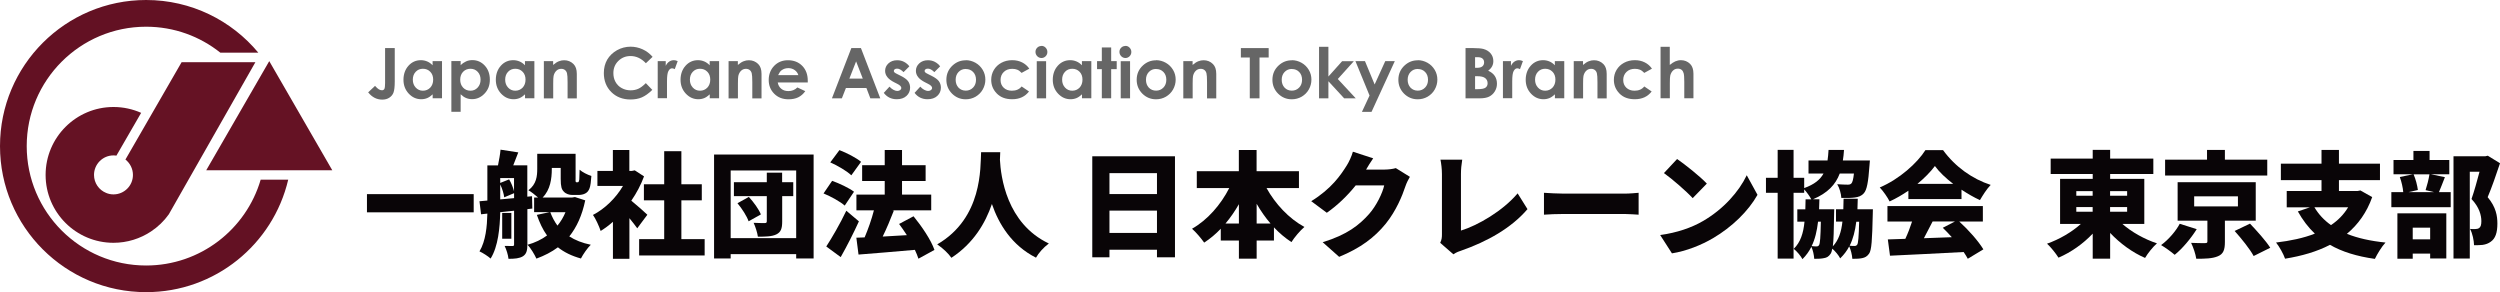 <?xml version="1.0" encoding="UTF-8"?><svg id="_レイヤー_2" xmlns="http://www.w3.org/2000/svg" viewBox="0 0 393.03 45.93"><defs><style>.cls-1{fill:#651224;}.cls-2{fill:#631123;}.cls-3{fill:#090507;}.cls-4{fill:#666;}</style></defs><g id="_レイヤー_1-2"><g><g><path class="cls-2" d="M40.98,28.25c-2.28,7.79-9.48,13.49-18.01,13.49-10.37,0-18.77-8.41-18.77-18.77S12.6,4.2,22.97,4.2c4.41,0,8.46,1.52,11.67,4.08h5.97C36.41,3.22,30.06,0,22.97,0,10.29,0,0,10.28,0,22.97s10.29,22.96,22.97,22.96c10.86,0,19.96-7.54,22.34-17.68h-4.33Z"/><polygon class="cls-1" points="42.33 9.61 32.42 26.77 52.24 26.77 42.33 9.61"/><path class="cls-1" d="M40.15,9.78l-12.53,22.01-1.08,1.9c-.76,1.07-1.71,1.98-2.8,2.7-1.69,1.12-3.72,1.78-5.9,1.78-5.89,0-10.67-4.78-10.67-10.67s4.78-10.68,10.67-10.68c1.55,0,3.02,.33,4.35,.92l-3.89,6.73c-.15-.03-.3-.04-.46-.04-1.69,0-3.06,1.38-3.06,3.07,0,1.28,.79,2.38,1.91,2.83,.35,.15,.74,.23,1.15,.23,1.69,0,3.06-1.37,3.06-3.06,0-.98-.46-1.85-1.18-2.42l3.82-6.62,5.01-8.68h11.6Z"/></g><g><path class="cls-3" d="M74.47,30.52v2.86h-16.78v-2.86h16.78Z"/><path class="cls-3" d="M82.91,32.89v5.55c0,.92-.14,1.49-.7,1.85-.56,.34-1.28,.4-2.27,.4-.05-.58-.34-1.51-.61-2.03,.5,.02,1.06,.02,1.24,.02,.2,0,.25-.07,.25-.27v-5.28l-2.18,.23c-.05,2.41-.32,5.4-1.51,7.29-.36-.34-1.26-.92-1.75-1.13,.99-1.64,1.19-3.93,1.24-5.94l-.99,.11-.25-2.05,1.24-.11v-5.53h1.67c.16-.79,.34-1.73,.4-2.47l2.79,.43c-.27,.72-.54,1.42-.79,2.03h2.21v4.93l.74-.07,.05,1.94-.79,.09Zm-2.09-4.9h-2.18v.77l1.4-.56c.34,.56,.63,1.3,.77,1.87v-2.09Zm0,3.15v-.77l-1.55,.65c-.07-.56-.31-1.37-.63-2.03v2.36l2.18-.2Zm-.43,6.39h-1.44v-4.05h1.44v4.05Zm11.61-6.01c-.49,2.34-1.33,4.19-2.5,5.65,.92,.59,2.05,1.04,3.38,1.31-.52,.5-1.21,1.49-1.55,2.16-1.46-.4-2.65-.99-3.62-1.76-.99,.74-2.11,1.31-3.38,1.78-.29-.65-.9-1.66-1.39-2.18,1.15-.32,2.18-.81,3.06-1.46-.67-.92-1.17-2-1.6-3.24l2.02-.43h-2.45v-2.29h.63c-.47-.41-1.13-.94-1.53-1.15,1.28-.95,1.39-2.25,1.39-3.37v-2.36h6.03v3.89c0,.29-.02,.45,.02,.5,.02,.07,.07,.09,.13,.09h.16c.05,0,.11-.02,.14-.05,.05-.04,.09-.14,.13-.4,.02-.25,.04-.83,.05-1.53,.41,.38,1.24,.79,1.85,.99-.05,.76-.14,1.6-.29,1.94-.14,.38-.36,.65-.68,.81-.29,.16-.72,.23-1.04,.23h-.99c-.47,0-1.01-.16-1.33-.52-.34-.34-.49-.77-.49-2v-1.73h-1.4v.18c0,1.48-.23,3.26-1.44,4.47h4.65l.43-.07,1.62,.52Zm-5.49,1.84c.29,.77,.67,1.49,1.13,2.11,.52-.63,.94-1.33,1.26-2.11h-2.39Z"/><path class="cls-3" d="M100.19,35.9c-.32-.45-.77-1.03-1.24-1.6v6.39h-2.59v-5.82c-.63,.56-1.28,1.04-1.93,1.44-.22-.7-.83-2.02-1.21-2.52,1.85-.95,3.6-2.65,4.72-4.56h-4.02v-2.36h2.43v-3.29h2.59v3.29h.4l.45-.09,1.46,.95c-.5,1.35-1.19,2.65-2,3.82,.86,.7,2.16,1.85,2.52,2.21l-1.58,2.12Zm10.59,1.69v2.57h-10.3v-2.57h3.94v-6.1h-3.19v-2.52h3.19v-5.2h2.7v5.2h3.21v2.52h-3.21v6.1h3.66Z"/><path class="cls-3" d="M127.91,24.3v16.33h-2.74v-.68h-10.3v.68h-2.61V24.3h15.65Zm-2.74,13.14v-10.64h-10.3v10.64h10.3Zm-.45-6.61h-1.75v4c0,1.1-.2,1.67-.92,2.02-.7,.34-1.64,.36-2.9,.36-.09-.63-.38-1.55-.67-2.18,.65,.04,1.49,.04,1.75,.04,.23,0,.32-.07,.32-.29v-3.94h-5.17v-2.2h5.17v-1.49h2.41v1.49h1.75v2.2Zm-6.99,.13c.76,.83,1.57,1.94,1.89,2.75l-1.93,1.08c-.27-.79-1.03-1.98-1.75-2.84l1.78-.99Z"/><path class="cls-3" d="M132.8,32.32c-.68-.61-2.18-1.44-3.33-1.91l1.35-1.98c1.13,.4,2.66,1.12,3.44,1.71l-1.46,2.18Zm2.23,2.48c-.86,1.89-1.85,3.83-2.86,5.62l-2.27-1.67c.88-1.35,2.14-3.51,3.15-5.62l1.98,1.67Zm-1.19-7.24c-.68-.65-2.16-1.53-3.31-2.03l1.44-1.93c1.13,.43,2.65,1.21,3.4,1.84l-1.53,2.12Zm10.55,13.11c-.13-.41-.32-.88-.56-1.39-3.13,.29-6.43,.54-8.86,.74l-.34-2.65,1.3-.05c.54-1.26,1.1-2.84,1.46-4.25h-2.75v-2.48h4.45v-2.14h-3.55v-2.48h3.55v-2.39h2.72v2.39h3.71v2.48h-3.71v2.14h4.59v2.48h-6.1l.22,.05c-.54,1.4-1.15,2.85-1.75,4.07,1.21-.07,2.5-.14,3.8-.22-.4-.61-.81-1.22-1.22-1.76l2.27-1.21c1.31,1.6,2.75,3.73,3.29,5.29l-2.5,1.37Z"/><path class="cls-3" d="M157.25,23.93c-.02,.34-.04,.74-.05,1.19,.14,2.59,1.01,9.99,7.69,13.16-.85,.63-1.62,1.51-2.02,2.23-3.83-1.94-5.85-5.29-6.93-8.44-1.03,3.02-2.9,6.19-6.37,8.46-.47-.68-1.31-1.49-2.23-2.11,7.17-4.16,6.77-12.14,6.9-14.49h3.03Z"/><path class="cls-3" d="M184.72,24.57v15.88h-2.83v-1.19h-7.47v1.19h-2.7v-15.88h13Zm-10.3,2.65v3.29h7.47v-3.29h-7.47Zm7.47,9.4v-3.51h-7.47v3.51h7.47Z"/><path class="cls-3" d="M199.11,29.56c1.37,2.48,3.51,4.79,5.96,6.12-.65,.54-1.58,1.64-2.04,2.38-.99-.65-1.91-1.42-2.75-2.32v2.07h-2.72v2.86h-2.79v-2.86h-2.85v-1.85c-.79,.83-1.67,1.57-2.61,2.18-.45-.65-1.31-1.66-1.91-2.18,2.43-1.37,4.52-3.78,5.85-6.39h-5.1v-2.66h6.61v-3.33h2.79v3.33h6.66v2.66h-5.11Zm-4.34,5.58v-3.04c-.63,1.1-1.33,2.12-2.11,3.04h2.11Zm4.97,0c-.81-.94-1.53-1.98-2.18-3.1v3.1h2.18Z"/><path class="cls-3" d="M214.76,26.66h2.9c.59,0,1.31-.09,1.78-.23l2.21,1.37c-.23,.4-.52,.94-.7,1.48-.49,1.49-1.46,3.87-3.11,5.91-1.75,2.14-3.93,3.8-7.31,5.19l-2.59-2.3c3.89-1.19,5.76-2.72,7.29-4.43,1.13-1.26,2.14-3.33,2.38-4.5h-4.48c-1.28,1.6-2.88,3.15-4.54,4.3l-2.45-1.82c3.19-1.96,4.65-4.12,5.6-5.64,.32-.5,.76-1.44,.95-2.14l3.19,1.04c-.41,.58-.85,1.31-1.12,1.78Z"/><path class="cls-3" d="M226.69,36.84v-9.47c0-.79-.11-1.67-.23-2.27h3.42c-.13,.83-.2,1.48-.2,2.27v8.88c2.65-.81,6.57-3.08,8.91-5.85l1.55,2.48c-2.54,2.97-6.3,5.08-10.41,6.52-.27,.09-.74,.23-1.24,.58l-2.07-1.8c.25-.54,.27-.88,.27-1.33Z"/><path class="cls-3" d="M245.84,30.44h9.56c.81,0,1.69-.09,2.21-.13v3.44c-.47-.02-1.48-.11-2.21-.11h-9.56c-1.03,0-2.38,.05-3.11,.11v-3.44c.72,.05,2.23,.13,3.11,.13Z"/><path class="cls-3" d="M267.73,34.75c3.24-1.87,5.67-4.66,6.88-7.2l1.69,3.08c-1.44,2.56-4,5.06-7,6.82-1.84,1.08-4.18,2.02-6.45,2.38l-1.85-2.88c2.65-.36,4.97-1.17,6.73-2.2Zm.61-5.89l-2.23,2.29c-.95-1.04-3.22-3.02-4.52-3.94l2.07-2.21c1.24,.85,3.6,2.72,4.68,3.87Z"/><path class="cls-3" d="M294.44,32.91s0,.56-.02,.81c-.09,3.96-.18,5.62-.58,6.16-.32,.45-.65,.61-1.08,.7-.38,.09-.94,.11-1.55,.11-.04-.61-.23-1.4-.49-1.96-.36,.7-.83,1.31-1.42,1.89-.23-.47-.77-1.12-1.24-1.53-.07,.4-.16,.65-.27,.81-.31,.45-.61,.61-1.04,.68-.38,.09-.92,.11-1.53,.11-.04-.59-.2-1.37-.45-1.89-.36,.72-.81,1.35-1.4,1.94-.27-.5-.88-1.24-1.37-1.62,1.06-1.04,1.51-2.43,1.69-4.27h-1.13v-1.94h1.26c.02-.49,.04-1.01,.04-1.57h.9c-.25-.49-.72-1.13-1.12-1.57v.54h-1.67v10.35h-2.5v-10.35h-1.84v-2.36h1.84v-4.39h2.5v4.39h1.67v1.62c1.6-.58,2.5-1.31,3.04-2.29h-2.36v-2.05h2.99c.07-.5,.13-1.06,.16-1.66h2.43c-.04,.59-.09,1.13-.18,1.66h4.25s-.04,.56-.07,.85c-.18,2.56-.41,3.78-.88,4.3-.4,.45-.85,.59-1.42,.67-.47,.07-1.26,.09-2.12,.07-.04-.68-.29-1.58-.65-2.16,.67,.05,1.31,.07,1.64,.07,.25,0,.41-.02,.58-.18s.31-.63,.41-1.57h-2.23c-.67,1.76-1.89,3.06-4.21,4.05h1.01c-.02,.54-.02,1.06-.05,1.57h2.38s0,.54-.02,.79c-.04,2.48-.07,4.07-.2,5.04,.92-.99,1.33-2.25,1.51-3.89h-1.01v-1.94h1.15c.02-.52,.04-1.08,.04-1.66h2.23c-.02,.58-.02,1.13-.05,1.66h2.45Zm-8.62,1.94c-.18,1.48-.47,2.75-1.01,3.84,.34,.04,.58,.05,.77,.05,.18,0,.31-.05,.41-.23,.14-.23,.22-1.17,.27-3.66h-.45Zm6.01,0c-.18,1.46-.5,2.7-1.04,3.78,.32,.04,.58,.04,.77,.04,.18,0,.31-.05,.43-.23,.14-.23,.23-1.15,.29-3.58h-.45Z"/><path class="cls-3" d="M300.02,29.98c-.92,.63-1.93,1.22-2.95,1.69-.31-.63-1.01-1.64-1.55-2.2,3.08-1.3,5.89-3.84,7.18-5.87h2.77c1.93,2.65,4.63,4.54,7.49,5.47-.65,.67-1.22,1.6-1.69,2.39-.95-.43-1.94-1.01-2.9-1.64v1.48h-8.35v-1.33Zm7.99,4.84c1.49,1.35,3.01,3.08,3.8,4.38l-2.45,1.48c-.16-.32-.4-.68-.65-1.06-4.14,.23-8.5,.43-11.58,.58l-.34-2.56c.83-.02,1.75-.05,2.75-.09,.4-.85,.77-1.82,1.06-2.72h-3.87v-2.43h15v2.43h-3.73Zm-.94-5.91c-1.17-.9-2.2-1.87-2.88-2.81-.68,.92-1.64,1.89-2.75,2.81h5.64Zm-3.24,5.91c-.45,.88-.92,1.8-1.37,2.63,1.42-.05,2.92-.11,4.39-.16-.47-.52-.95-1.03-1.42-1.48l1.91-.99h-3.51Z"/><path class="cls-3" d="M333.68,35.22c1.44,1.26,3.44,2.38,5.42,3.04-.63,.54-1.46,1.58-1.87,2.29-2-.86-3.94-2.29-5.49-3.93v4.05h-2.74v-3.94c-1.51,1.6-3.4,2.93-5.38,3.78-.4-.65-1.22-1.67-1.8-2.2,1.94-.68,3.89-1.82,5.31-3.1h-3.26v-7.09h5.13v-.76h-6.61v-2.43h6.61v-1.37h2.74v1.37h6.79v2.43h-6.79v.76h5.37v7.09h-3.42Zm-7.26-4.45h2.57v-.72h-2.57v.72Zm0,2.52h2.57v-.74h-2.57v.74Zm5.31-3.24v.72h2.68v-.72h-2.68Zm2.68,2.5h-2.68v.74h2.68v-.74Z"/><path class="cls-3" d="M345.35,36.03c-.92,1.46-2.23,3.04-3.46,4.03-.58-.5-1.53-1.17-2.14-1.53,1.17-.85,2.36-2.25,2.93-3.35l2.67,.85Zm11.09-8.43h-16.06v-2.5h6.59v-1.53h2.81v1.53h6.66v2.5Zm-6.66,7.08v3.35c0,1.24-.23,1.91-1.13,2.27-.88,.36-2,.38-3.37,.38-.11-.76-.47-1.8-.81-2.5,.74,.04,1.89,.05,2.16,.04,.31,0,.4-.05,.4-.27v-3.26h-4.68v-6.05h12.28v6.05h-4.84Zm-4.83-2.23h6.88v-1.58h-6.88v1.58Zm8.77,2.7c1.06,1.12,2.5,2.7,3.19,3.8l-2.61,1.3c-.56-1.06-1.91-2.74-2.99-3.94l2.41-1.15Z"/><path class="cls-3" d="M372.94,30.98c-.86,2.43-2.23,4.32-3.98,5.78,1.69,.68,3.71,1.13,6.07,1.37-.58,.61-1.31,1.82-1.67,2.57-2.84-.4-5.17-1.12-7.06-2.21-2.07,1.08-4.47,1.76-7.06,2.18-.23-.7-.92-1.94-1.42-2.54,2.27-.27,4.32-.7,6.1-1.4-1.03-.97-1.91-2.14-2.67-3.49l1.91-.65h-3.66v-2.56h5.47v-1.71h-6.39v-2.59h6.39v-2.16h2.74v2.16h6.45v2.59h-6.45v1.71h2.92l.45-.09,1.85,1.04Zm-9.09,1.6c.65,1.1,1.51,2.03,2.61,2.81,1.1-.74,2.02-1.67,2.7-2.81h-5.31Z"/><path class="cls-3" d="M384.37,27.85c-.36,.9-.67,1.75-.94,2.36h1.85v2.36h-9.33v-2.36h1.87c-.05-.68-.27-1.66-.54-2.38l2.05-.43h-3.04v-2.25h3.13v-1.42h2.54v1.42h3.1v2.25h-2.88l2.18,.45Zm-7.47,5.69h7.69v7.09h-2.54v-.76h-2.74v.81h-2.41v-7.15Zm2.54-6.14c.34,.76,.59,1.78,.68,2.47l-1.49,.34h4.05l-1.35-.32c.23-.7,.49-1.71,.61-2.48h-2.5Zm-.13,8.39v1.84h2.74v-1.84h-2.74Zm13.72-10.12c-.59,1.78-1.31,3.85-1.94,5.33,1.33,1.57,1.53,2.99,1.53,4.14,0,1.46-.32,2.36-1.04,2.86-.36,.27-.79,.43-1.28,.5-.38,.05-.85,.05-1.35,.05-.02-.72-.23-1.84-.63-2.56,.32,.02,.58,.04,.81,.02,.22,0,.43-.04,.59-.14,.27-.16,.38-.5,.38-1.1,0-.9-.31-2.18-1.55-3.48,.41-1.15,.9-2.92,1.26-4.29h-1.53v13.65h-2.56V24.57h4.99l.4-.09,1.93,1.19Z"/></g><g><path class="cls-4" d="M60.55,7.56h1.51v5.24c0,.83-.07,1.42-.2,1.76s-.35,.6-.66,.8c-.3,.2-.67,.3-1.1,.3-.87,0-1.61-.38-2.22-1.14l1.08-1.02c.24,.27,.44,.45,.61,.55s.33,.14,.49,.14,.28-.07,.36-.2,.12-.44,.12-.9V7.56Z"/><path class="cls-4" d="M68.02,9.61h1.47v5.84h-1.47v-.62c-.29,.27-.57,.47-.86,.59-.29,.12-.6,.18-.94,.18-.75,0-1.41-.29-1.96-.88-.55-.59-.83-1.31-.83-2.18s.27-1.64,.8-2.22c.53-.58,1.18-.86,1.94-.86,.35,0,.68,.07,.99,.2s.59,.33,.85,.6v-.64Zm-1.54,1.2c-.45,0-.83,.16-1.13,.48-.3,.32-.45,.73-.45,1.23s.15,.92,.46,1.25,.68,.49,1.13,.49,.84-.16,1.15-.48c.3-.32,.46-.74,.46-1.26s-.15-.92-.46-1.24-.69-.47-1.15-.47Z"/><path class="cls-4" d="M72.42,9.61v.64c.27-.27,.55-.46,.86-.6s.64-.2,.99-.2c.76,0,1.41,.29,1.94,.86s.8,1.32,.8,2.22-.28,1.6-.83,2.18c-.55,.58-1.21,.88-1.96,.88-.34,0-.65-.06-.94-.18-.29-.12-.58-.32-.86-.59v2.76h-1.46v-7.98h1.46Zm1.54,1.2c-.46,0-.85,.16-1.15,.47s-.46,.73-.46,1.24,.15,.94,.46,1.26c.3,.32,.69,.48,1.15,.48s.82-.16,1.13-.49c.31-.33,.46-.74,.46-1.25s-.15-.91-.45-1.23c-.3-.32-.68-.48-1.14-.48Z"/><path class="cls-4" d="M82.54,9.61h1.47v5.84h-1.47v-.62c-.29,.27-.57,.47-.86,.59-.29,.12-.6,.18-.94,.18-.75,0-1.41-.29-1.96-.88-.55-.59-.83-1.31-.83-2.18s.27-1.64,.8-2.22c.53-.58,1.18-.86,1.94-.86,.35,0,.68,.07,.99,.2s.59,.33,.85,.6v-.64Zm-1.54,1.2c-.45,0-.83,.16-1.13,.48-.3,.32-.45,.73-.45,1.23s.15,.92,.46,1.25,.68,.49,1.13,.49,.84-.16,1.15-.48c.3-.32,.46-.74,.46-1.26s-.15-.92-.46-1.24-.69-.47-1.15-.47Z"/><path class="cls-4" d="M85.49,9.61h1.47v.6c.33-.28,.63-.48,.9-.58,.27-.11,.55-.16,.83-.16,.58,0,1.07,.2,1.48,.61,.34,.34,.51,.85,.51,1.53v3.86h-1.45v-2.56c0-.7-.03-1.16-.09-1.39-.06-.23-.17-.4-.33-.52-.16-.12-.35-.18-.58-.18-.3,0-.55,.1-.76,.3-.21,.2-.36,.47-.44,.82-.04,.18-.06,.58-.06,1.19v2.34h-1.47v-5.84Z"/><path class="cls-4" d="M102.59,8.94l-1.05,1c-.72-.76-1.52-1.13-2.42-1.13-.75,0-1.39,.26-1.91,.77s-.78,1.15-.78,1.91c0,.53,.11,.99,.34,1.4,.23,.41,.55,.73,.97,.96,.42,.23,.88,.35,1.4,.35,.44,0,.84-.08,1.2-.24s.76-.46,1.19-.89l1.02,1.06c-.58,.57-1.14,.96-1.65,1.18s-1.11,.33-1.78,.33c-1.23,0-2.23-.39-3.02-1.17-.78-.78-1.17-1.78-1.17-2.99,0-.79,.18-1.49,.53-2.1,.36-.61,.87-1.1,1.53-1.48,.66-.37,1.38-.56,2.15-.56,.65,0,1.28,.14,1.88,.41,.6,.27,1.12,.67,1.56,1.17Z"/><path class="cls-4" d="M103.4,9.61h1.26v.74c.14-.29,.32-.51,.54-.66s.47-.23,.74-.23c.19,0,.39,.05,.6,.15l-.46,1.26c-.17-.09-.31-.13-.42-.13-.23,0-.42,.14-.57,.42-.16,.28-.23,.83-.23,1.64v.28s0,2.36,0,2.36h-1.46v-5.84Z"/><path class="cls-4" d="M111.58,9.61h1.47v5.84h-1.47v-.62c-.29,.27-.57,.47-.86,.59-.29,.12-.6,.18-.94,.18-.75,0-1.41-.29-1.96-.88-.55-.59-.83-1.31-.83-2.18s.27-1.64,.8-2.22c.53-.58,1.18-.86,1.94-.86,.35,0,.68,.07,.99,.2s.59,.33,.85,.6v-.64Zm-1.54,1.2c-.45,0-.83,.16-1.13,.48-.3,.32-.45,.73-.45,1.23s.15,.92,.46,1.25,.68,.49,1.13,.49,.84-.16,1.15-.48c.3-.32,.46-.74,.46-1.26s-.15-.92-.46-1.24-.69-.47-1.15-.47Z"/><path class="cls-4" d="M114.53,9.61h1.47v.6c.33-.28,.63-.48,.9-.58,.27-.11,.55-.16,.83-.16,.58,0,1.07,.2,1.48,.61,.34,.34,.51,.85,.51,1.53v3.86h-1.45v-2.56c0-.7-.03-1.16-.09-1.39-.06-.23-.17-.4-.33-.52-.16-.12-.35-.18-.58-.18-.3,0-.55,.1-.76,.3-.21,.2-.36,.47-.44,.82-.04,.18-.06,.58-.06,1.19v2.34h-1.47v-5.84Z"/><path class="cls-4" d="M126.98,12.96h-4.71c.07,.42,.25,.75,.55,.99,.29,.25,.67,.37,1.13,.37,.55,0,1.02-.19,1.41-.57l1.24,.58c-.31,.44-.68,.76-1.11,.97-.43,.21-.94,.31-1.53,.31-.92,0-1.66-.29-2.24-.87-.58-.58-.87-1.3-.87-2.17s.29-1.63,.86-2.22c.58-.59,1.3-.88,2.16-.88,.92,0,1.67,.29,2.25,.88,.58,.59,.87,1.37,.87,2.33v.28Zm-1.47-1.15c-.1-.33-.29-.59-.57-.79s-.62-.31-.99-.31c-.41,0-.77,.11-1.08,.34-.19,.14-.37,.4-.54,.76h3.18Z"/><path class="cls-4" d="M133.82,7.56h1.53l3.04,7.9h-1.56l-.62-1.63h-3.22l-.64,1.63h-1.56l3.05-7.9Zm.77,2.09l-1.06,2.71h2.11l-1.05-2.71Z"/><path class="cls-4" d="M142.96,10.43l-.91,.91c-.37-.37-.7-.55-1-.55-.17,0-.29,.03-.39,.1-.09,.07-.14,.16-.14,.26,0,.08,.03,.15,.09,.22,.06,.07,.21,.16,.44,.27l.54,.27c.57,.28,.95,.56,1.17,.85,.21,.29,.32,.63,.32,1.02,0,.52-.19,.95-.57,1.3-.38,.35-.89,.52-1.53,.52-.85,0-1.53-.33-2.04-1l.9-.98c.17,.2,.37,.36,.6,.49,.23,.12,.44,.19,.61,.19,.19,0,.35-.05,.47-.14s.18-.2,.18-.32c0-.23-.21-.45-.64-.66l-.49-.25c-.95-.48-1.42-1.07-1.42-1.79,0-.46,.18-.86,.53-1.18,.36-.33,.81-.49,1.37-.49,.38,0,.74,.08,1.07,.25,.33,.17,.62,.41,.85,.72Z"/><path class="cls-4" d="M147.8,10.43l-.91,.91c-.37-.37-.7-.55-1-.55-.17,0-.29,.03-.39,.1-.09,.07-.14,.16-.14,.26,0,.08,.03,.15,.09,.22,.06,.07,.21,.16,.44,.27l.54,.27c.57,.28,.95,.56,1.17,.85,.21,.29,.32,.63,.32,1.02,0,.52-.19,.95-.57,1.3-.38,.35-.89,.52-1.53,.52-.85,0-1.53-.33-2.04-1l.9-.98c.17,.2,.37,.36,.6,.49,.23,.12,.44,.19,.61,.19,.19,0,.35-.05,.47-.14s.18-.2,.18-.32c0-.23-.21-.45-.64-.66l-.49-.25c-.95-.48-1.42-1.07-1.42-1.79,0-.46,.18-.86,.53-1.18,.36-.33,.81-.49,1.37-.49,.38,0,.74,.08,1.07,.25,.33,.17,.62,.41,.85,.72Z"/><path class="cls-4" d="M151.81,9.46c.55,0,1.07,.14,1.55,.41s.86,.65,1.14,1.12,.41,.98,.41,1.53-.14,1.07-.41,1.55c-.27,.48-.65,.85-1.12,1.13-.47,.27-.99,.41-1.56,.41-.84,0-1.55-.3-2.15-.89-.59-.6-.89-1.32-.89-2.17,0-.91,.33-1.67,1-2.28,.59-.53,1.26-.79,2.03-.79Zm.02,1.38c-.46,0-.83,.16-1.14,.48-.3,.32-.45,.72-.45,1.22s.15,.92,.45,1.24c.3,.31,.68,.47,1.14,.47s.84-.16,1.15-.48,.46-.73,.46-1.23-.15-.91-.45-1.22c-.3-.31-.68-.47-1.15-.47Z"/><path class="cls-4" d="M161.83,10.79l-1.22,.67c-.23-.24-.46-.41-.68-.5-.22-.09-.49-.14-.79-.14-.55,0-.99,.16-1.33,.49s-.51,.75-.51,1.26,.16,.9,.49,1.22c.33,.31,.75,.47,1.29,.47,.66,0,1.17-.22,1.53-.67l1.16,.79c-.63,.82-1.51,1.22-2.65,1.22-1.03,0-1.83-.3-2.42-.91s-.87-1.32-.87-2.14c0-.57,.14-1.09,.42-1.56s.68-.85,1.18-1.12,1.07-.41,1.7-.41c.58,0,1.1,.12,1.56,.35,.46,.23,.84,.56,1.13,.99Z"/><path class="cls-4" d="M163.72,7.21c.26,0,.48,.09,.66,.28s.28,.41,.28,.68-.09,.48-.27,.67c-.18,.18-.4,.28-.65,.28s-.48-.09-.67-.28c-.18-.19-.28-.42-.28-.68s.09-.48,.27-.66c.18-.18,.4-.27,.66-.27Zm-.73,2.41h1.47v5.84h-1.47v-5.84Z"/><path class="cls-4" d="M170.1,9.61h1.47v5.84h-1.47v-.62c-.29,.27-.57,.47-.86,.59-.29,.12-.6,.18-.94,.18-.75,0-1.41-.29-1.96-.88-.55-.59-.83-1.31-.83-2.18s.27-1.64,.8-2.22c.53-.58,1.18-.86,1.94-.86,.35,0,.68,.07,.99,.2s.59,.33,.85,.6v-.64Zm-1.54,1.2c-.45,0-.83,.16-1.13,.48-.3,.32-.45,.73-.45,1.23s.15,.92,.46,1.25c.3,.33,.68,.49,1.13,.49s.84-.16,1.15-.48c.3-.32,.46-.74,.46-1.26s-.15-.92-.46-1.24c-.3-.31-.69-.47-1.15-.47Z"/><path class="cls-4" d="M173.22,7.46h1.47v2.15h.87v1.26h-.87v4.58h-1.47v-4.58h-.75v-1.26h.75v-2.15Z"/><path class="cls-4" d="M176.92,7.21c.26,0,.48,.09,.66,.28s.28,.41,.28,.68-.09,.48-.27,.67c-.18,.18-.4,.28-.65,.28s-.48-.09-.67-.28c-.18-.19-.28-.42-.28-.68s.09-.48,.27-.66c.18-.18,.4-.27,.66-.27Zm-.73,2.41h1.47v5.84h-1.47v-5.84Z"/><path class="cls-4" d="M181.73,9.46c.55,0,1.07,.14,1.55,.41s.86,.65,1.14,1.12,.41,.98,.41,1.53-.14,1.07-.41,1.55c-.27,.48-.65,.85-1.12,1.13-.47,.27-.99,.41-1.56,.41-.84,0-1.55-.3-2.15-.89-.59-.6-.89-1.32-.89-2.17,0-.91,.33-1.67,1-2.28,.59-.53,1.26-.79,2.03-.79Zm.02,1.38c-.46,0-.83,.16-1.14,.48-.3,.32-.45,.72-.45,1.22s.15,.92,.45,1.24c.3,.31,.68,.47,1.14,.47s.84-.16,1.15-.48,.46-.73,.46-1.23-.15-.91-.45-1.22c-.3-.31-.68-.47-1.15-.47Z"/><path class="cls-4" d="M186.02,9.61h1.47v.6c.33-.28,.63-.48,.9-.58,.27-.11,.55-.16,.83-.16,.58,0,1.07,.2,1.48,.61,.34,.34,.51,.85,.51,1.53v3.86h-1.45v-2.56c0-.7-.03-1.16-.09-1.39-.06-.23-.17-.4-.33-.52-.16-.12-.35-.18-.58-.18-.3,0-.55,.1-.76,.3-.21,.2-.36,.47-.44,.82-.04,.18-.06,.58-.06,1.19v2.34h-1.47v-5.84Z"/><path class="cls-4" d="M195.08,7.56h4.37v1.48h-1.44v6.42h-1.53v-6.42h-1.4v-1.48Z"/><path class="cls-4" d="M203.07,9.46c.55,0,1.07,.14,1.55,.41s.86,.65,1.14,1.12,.41,.98,.41,1.53-.14,1.07-.41,1.55c-.27,.48-.65,.85-1.12,1.13-.47,.27-.99,.41-1.56,.41-.84,0-1.55-.3-2.15-.89-.59-.6-.89-1.32-.89-2.17,0-.91,.33-1.67,1-2.28,.59-.53,1.26-.79,2.03-.79Zm.02,1.38c-.46,0-.83,.16-1.14,.48-.3,.32-.45,.72-.45,1.22s.15,.92,.45,1.24c.3,.31,.68,.47,1.14,.47s.84-.16,1.15-.48,.46-.73,.46-1.23-.15-.91-.45-1.22c-.3-.31-.68-.47-1.15-.47Z"/><path class="cls-4" d="M207.37,7.36h1.47v4.67l2.16-2.41h1.84l-2.52,2.8,2.82,3.04h-1.82l-2.48-2.69v2.69h-1.47V7.36Z"/><path class="cls-4" d="M213.09,9.61h1.5l1.52,3.67,1.67-3.67h1.5l-3.66,7.98h-1.51l1.2-2.57-2.22-5.41Z"/><path class="cls-4" d="M222.87,9.46c.55,0,1.07,.14,1.55,.41s.86,.65,1.14,1.12,.41,.98,.41,1.53-.14,1.07-.41,1.55c-.27,.48-.65,.85-1.12,1.13-.47,.27-.99,.41-1.56,.41-.84,0-1.55-.3-2.15-.89-.59-.6-.89-1.32-.89-2.17,0-.91,.33-1.67,1-2.28,.59-.53,1.26-.79,2.03-.79Zm.02,1.38c-.46,0-.83,.16-1.14,.48-.3,.32-.45,.72-.45,1.22s.15,.92,.45,1.24c.3,.31,.68,.47,1.14,.47s.84-.16,1.15-.48,.46-.73,.46-1.23-.15-.91-.45-1.22c-.3-.31-.68-.47-1.15-.47Z"/><path class="cls-4" d="M230.4,15.46V7.56h1.24c.72,0,1.25,.05,1.58,.14,.47,.13,.85,.36,1.13,.7,.28,.34,.42,.74,.42,1.2,0,.3-.06,.57-.19,.82-.13,.25-.33,.48-.62,.69,.48,.23,.83,.51,1.05,.85,.22,.34,.33,.74,.33,1.2s-.12,.85-.34,1.21-.53,.64-.89,.82-.86,.27-1.5,.27h-2.21Zm1.5-6.47v1.67h.33c.37,0,.64-.08,.82-.23s.27-.36,.27-.63c0-.25-.08-.44-.25-.59-.17-.15-.43-.22-.77-.22h-.39Zm0,3.01v2.02h.38c.62,0,1.05-.08,1.26-.24,.22-.16,.33-.39,.33-.69,0-.34-.13-.61-.38-.81s-.68-.3-1.27-.3h-.31Z"/><path class="cls-4" d="M236.28,9.61h1.26v.74c.14-.29,.32-.51,.54-.66,.22-.15,.47-.23,.74-.23,.19,0,.39,.05,.6,.15l-.46,1.26c-.17-.09-.31-.13-.42-.13-.23,0-.42,.14-.57,.42-.16,.28-.23,.83-.23,1.64v.28s0,2.36,0,2.36h-1.46v-5.84Z"/><path class="cls-4" d="M244.45,9.61h1.47v5.84h-1.47v-.62c-.29,.27-.57,.47-.86,.59-.29,.12-.6,.18-.94,.18-.75,0-1.41-.29-1.96-.88-.55-.59-.83-1.31-.83-2.18s.27-1.64,.8-2.22c.53-.58,1.18-.86,1.94-.86,.35,0,.68,.07,.99,.2s.59,.33,.85,.6v-.64Zm-1.54,1.2c-.45,0-.83,.16-1.13,.48-.3,.32-.45,.73-.45,1.23s.15,.92,.46,1.25c.3,.33,.68,.49,1.13,.49s.84-.16,1.15-.48c.3-.32,.46-.74,.46-1.26s-.15-.92-.46-1.24c-.3-.31-.69-.47-1.15-.47Z"/><path class="cls-4" d="M247.4,9.61h1.47v.6c.33-.28,.63-.48,.9-.58,.27-.11,.55-.16,.83-.16,.58,0,1.07,.2,1.48,.61,.34,.34,.51,.85,.51,1.53v3.86h-1.45v-2.56c0-.7-.03-1.16-.09-1.39-.06-.23-.17-.4-.33-.52-.16-.12-.35-.18-.58-.18-.3,0-.55,.1-.76,.3-.21,.2-.36,.47-.44,.82-.04,.18-.06,.58-.06,1.19v2.34h-1.47v-5.84Z"/><path class="cls-4" d="M259.72,10.79l-1.22,.67c-.23-.24-.46-.41-.68-.5-.22-.09-.49-.14-.79-.14-.55,0-.99,.16-1.33,.49s-.51,.75-.51,1.26,.16,.9,.49,1.22c.33,.31,.75,.47,1.29,.47,.66,0,1.17-.22,1.53-.67l1.16,.79c-.63,.82-1.51,1.22-2.65,1.22-1.03,0-1.83-.3-2.42-.91s-.87-1.32-.87-2.14c0-.57,.14-1.09,.42-1.56s.68-.85,1.18-1.12,1.07-.41,1.7-.41c.58,0,1.1,.12,1.56,.35,.46,.23,.84,.56,1.13,.99Z"/><path class="cls-4" d="M261.05,7.36h1.46v2.85c.29-.25,.58-.43,.86-.56,.29-.12,.58-.19,.88-.19,.58,0,1.07,.2,1.47,.6,.34,.35,.51,.86,.51,1.53v3.86h-1.44v-2.56c0-.68-.03-1.14-.1-1.38s-.17-.42-.33-.54c-.16-.12-.35-.18-.58-.18-.3,0-.55,.1-.76,.3s-.36,.47-.44,.81c-.04,.18-.06,.58-.06,1.2v2.35h-1.46V7.36Z"/></g></g></g></svg>